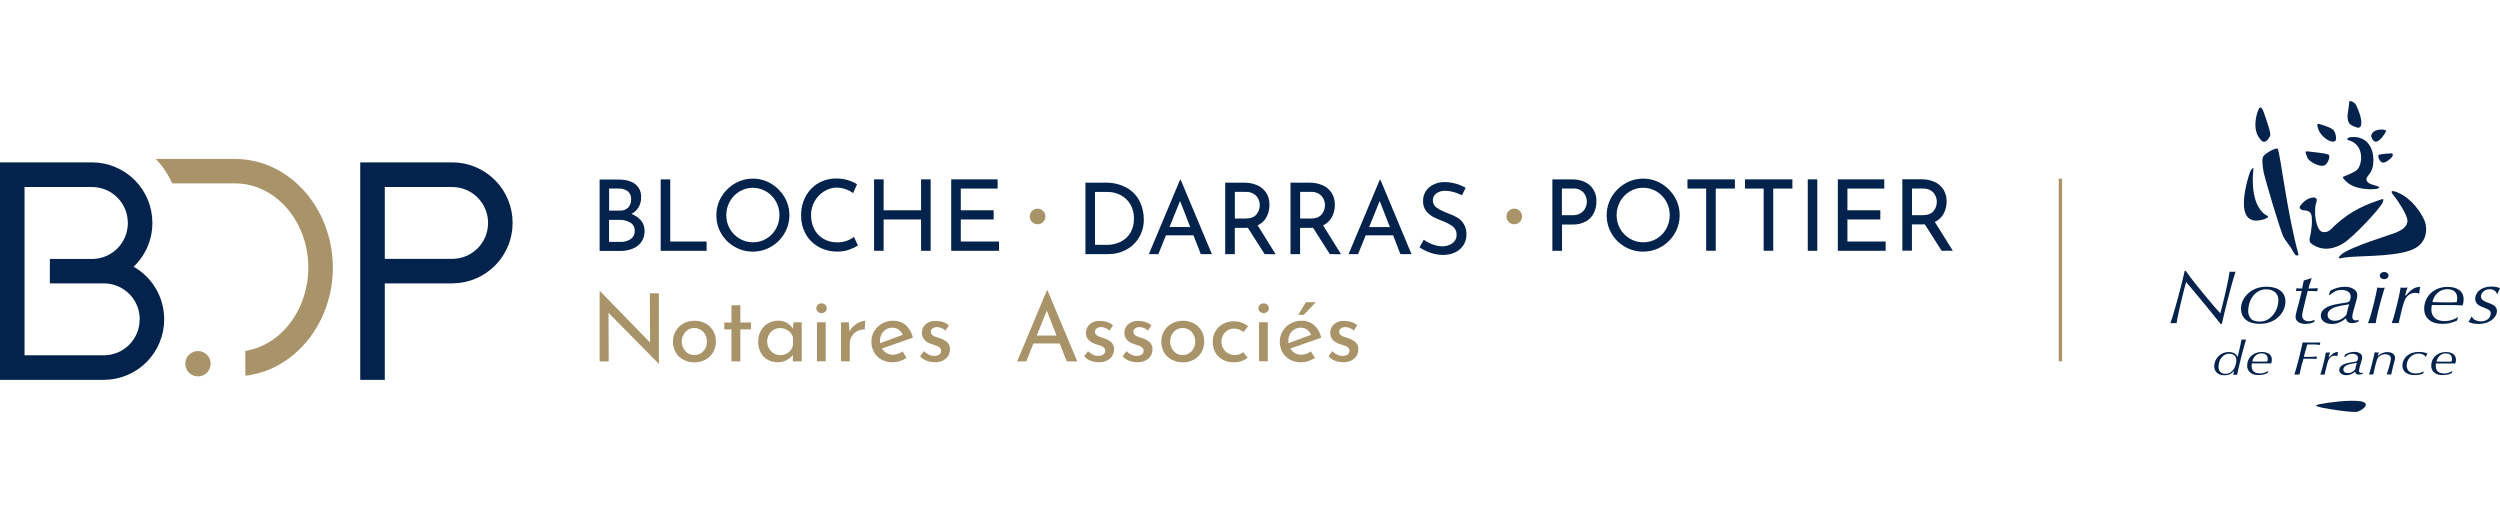 <svg width="346" height="71" viewBox="0 0 346 71" fill="none" xmlns="http://www.w3.org/2000/svg">
<path d="M91.192 40.585V50.326H91.152L84.218 43.296L84.245 50.015H82.988V40.296H83.053L89.965 47.406L89.938 40.585H91.192Z" fill="#A99369"/>
<path d="M93.522 45.808C93.775 45.37 94.146 45.011 94.591 44.772C95.063 44.517 95.592 44.386 96.128 44.394C96.665 44.384 97.195 44.514 97.665 44.772C98.102 45.012 98.464 45.368 98.71 45.802C98.96 46.247 99.088 46.751 99.082 47.262C99.088 47.775 98.96 48.282 98.71 48.731C98.463 49.167 98.099 49.526 97.659 49.767C97.187 50.022 96.658 50.152 96.122 50.145C95.588 50.155 95.059 50.032 94.585 49.785C94.142 49.558 93.772 49.208 93.522 48.777C93.257 48.316 93.123 47.792 93.134 47.262C93.13 46.751 93.263 46.248 93.522 45.808ZM94.591 48.214C94.732 48.491 94.945 48.726 95.206 48.894C95.471 49.057 95.777 49.142 96.088 49.14C96.323 49.146 96.556 49.101 96.772 49.009C96.988 48.917 97.181 48.779 97.339 48.605C97.672 48.243 97.85 47.765 97.834 47.274C97.848 46.781 97.671 46.302 97.339 45.937C97.182 45.761 96.989 45.622 96.773 45.529C96.557 45.435 96.323 45.39 96.088 45.396C95.773 45.392 95.464 45.48 95.2 45.651C94.939 45.822 94.727 46.059 94.585 46.336C94.433 46.62 94.354 46.937 94.355 47.258C94.351 47.592 94.432 47.921 94.591 48.214Z" fill="#A99369"/>
<path d="M102.463 42.242V44.628H103.935V45.593H102.463V50.016H101.233V45.593H100.24V44.634H101.233V42.249L102.463 42.242Z" fill="#A99369"/>
<path d="M110.959 44.615V50.016H109.729V49.127C109.498 49.412 109.215 49.649 108.893 49.825C108.518 50.035 108.093 50.141 107.664 50.133C107.18 50.14 106.702 50.026 106.274 49.801C105.861 49.58 105.521 49.242 105.297 48.829C105.045 48.357 104.921 47.827 104.937 47.292C104.925 46.757 105.053 46.227 105.309 45.756C105.543 45.329 105.891 44.977 106.314 44.738C106.742 44.499 107.226 44.376 107.716 44.382C108.136 44.373 108.55 44.48 108.915 44.689C109.247 44.881 109.53 45.15 109.738 45.473L109.827 44.612L110.959 44.615ZM109.139 48.768C109.462 48.518 109.681 48.158 109.754 47.757V46.69C109.65 46.316 109.418 45.989 109.099 45.768C108.77 45.528 108.372 45.402 107.965 45.408C107.652 45.407 107.344 45.489 107.074 45.645C106.799 45.8 106.573 46.028 106.419 46.303C106.256 46.596 106.174 46.927 106.179 47.262C106.176 47.596 106.262 47.925 106.428 48.215C106.587 48.496 106.816 48.732 107.092 48.9C107.37 49.069 107.689 49.156 108.014 49.152C108.42 49.155 108.814 49.019 109.133 48.768H109.139Z" fill="#A99369"/>
<path d="M113.196 42.175C113.335 42.049 113.516 41.98 113.703 41.981C113.89 41.979 114.07 42.048 114.207 42.175C114.277 42.234 114.333 42.309 114.37 42.393C114.407 42.477 114.425 42.568 114.422 42.66C114.425 42.752 114.407 42.842 114.369 42.926C114.332 43.009 114.277 43.084 114.207 43.143C114.07 43.27 113.89 43.339 113.703 43.337C113.516 43.338 113.335 43.269 113.196 43.143C113.125 43.084 113.069 43.01 113.031 42.927C112.992 42.843 112.973 42.752 112.975 42.66C112.973 42.568 112.992 42.476 113.03 42.392C113.068 42.308 113.125 42.234 113.196 42.175ZM114.278 44.603V50.003H113.067V44.603H114.278Z" fill="#A99369"/>
<path d="M118.16 45.11C118.402 44.893 118.677 44.716 118.975 44.587C119.213 44.478 119.469 44.412 119.731 44.394L119.679 45.605C119.309 45.584 118.941 45.666 118.615 45.842C118.305 46.008 118.047 46.258 117.871 46.564C117.696 46.863 117.603 47.204 117.604 47.55V50.009H116.393V44.609H117.475L117.567 45.888C117.709 45.59 117.911 45.325 118.16 45.11Z" fill="#A99369"/>
<path d="M124.91 48.629L125.469 49.53C125.184 49.721 124.874 49.872 124.547 49.978C124.234 50.083 123.906 50.138 123.576 50.142C123.028 50.154 122.486 50.026 122.002 49.77C121.566 49.534 121.207 49.179 120.967 48.746C120.719 48.294 120.593 47.786 120.601 47.271C120.596 46.758 120.734 46.255 121 45.817C121.264 45.379 121.64 45.02 122.088 44.775C122.551 44.517 123.072 44.385 123.601 44.391C124.246 44.369 124.876 44.588 125.368 45.005C125.868 45.464 126.209 46.07 126.342 46.736L122.064 48.233C122.212 48.497 122.43 48.716 122.694 48.866C122.97 49.022 123.283 49.102 123.601 49.096C124.076 49.086 124.535 48.922 124.91 48.629ZM122.276 45.863C121.948 46.227 121.775 46.704 121.793 47.194C121.787 47.296 121.787 47.399 121.793 47.501L124.938 46.339C124.816 46.057 124.625 45.81 124.381 45.623C124.124 45.433 123.81 45.337 123.49 45.35C123.262 45.346 123.035 45.391 122.825 45.482C122.616 45.573 122.429 45.708 122.276 45.878V45.863Z" fill="#A99369"/>
<path d="M128.229 49.923C127.887 49.797 127.584 49.586 127.347 49.309L127.87 48.602C128.07 48.8 128.301 48.963 128.555 49.084C128.776 49.194 129.018 49.253 129.265 49.257C129.511 49.267 129.755 49.207 129.969 49.084C130.058 49.032 130.131 48.955 130.18 48.863C130.229 48.772 130.251 48.669 130.245 48.565C130.248 48.483 130.235 48.401 130.206 48.325C130.177 48.248 130.133 48.178 130.076 48.119C129.966 48.01 129.834 47.927 129.689 47.873C129.548 47.821 129.305 47.741 128.967 47.637C128.045 47.342 127.584 46.816 127.584 46.06C127.581 45.842 127.624 45.626 127.711 45.426C127.797 45.226 127.924 45.046 128.085 44.898C128.275 44.73 128.497 44.6 128.737 44.517C128.978 44.434 129.232 44.4 129.486 44.416C129.831 44.41 130.174 44.459 130.504 44.56C130.805 44.657 131.084 44.812 131.327 45.015L130.845 45.759C130.696 45.605 130.515 45.486 130.316 45.408C130.121 45.324 129.913 45.275 129.701 45.264C129.484 45.26 129.27 45.321 129.087 45.439C129.005 45.489 128.938 45.559 128.892 45.642C128.846 45.726 128.823 45.82 128.825 45.915C128.823 45.992 128.837 46.068 128.866 46.139C128.895 46.21 128.939 46.274 128.994 46.327C129.096 46.428 129.216 46.507 129.348 46.561C129.468 46.61 129.708 46.69 130.064 46.804C130.447 46.918 130.802 47.113 131.103 47.375C131.228 47.499 131.326 47.648 131.39 47.812C131.454 47.977 131.483 48.152 131.475 48.328C131.482 48.57 131.436 48.811 131.341 49.034C131.246 49.257 131.104 49.456 130.925 49.619C130.497 49.98 129.947 50.163 129.388 50.129C128.992 50.134 128.599 50.064 128.229 49.923Z" fill="#A99369"/>
<path d="M146.653 47.535H143.026L142.024 50.015H140.773L144.895 40.18H144.972L149.096 50.015H147.633L146.653 47.535ZM146.223 46.441L144.879 42.998L143.484 46.441H146.223Z" fill="#A99369"/>
<path d="M150.937 49.923C150.597 49.797 150.294 49.585 150.058 49.309L150.578 48.602C150.778 48.799 151.01 48.962 151.263 49.084C151.484 49.194 151.727 49.253 151.973 49.256C152.22 49.266 152.465 49.207 152.68 49.084C152.769 49.031 152.841 48.954 152.889 48.862C152.937 48.771 152.96 48.668 152.954 48.565C152.957 48.483 152.943 48.401 152.914 48.325C152.885 48.248 152.841 48.178 152.785 48.119C152.675 48.01 152.543 47.926 152.397 47.873C152.256 47.821 152.013 47.741 151.675 47.636C150.753 47.342 150.292 46.816 150.292 46.06C150.289 45.842 150.333 45.626 150.419 45.426C150.505 45.225 150.633 45.046 150.793 44.898C150.984 44.729 151.206 44.6 151.447 44.517C151.688 44.434 151.943 44.4 152.198 44.415C152.541 44.41 152.883 44.459 153.212 44.56C153.513 44.657 153.793 44.811 154.036 45.015L153.553 45.758C153.404 45.605 153.224 45.485 153.024 45.408C152.83 45.324 152.622 45.275 152.41 45.264C152.192 45.26 151.978 45.321 151.795 45.439C151.714 45.488 151.646 45.559 151.601 45.642C151.555 45.726 151.532 45.82 151.534 45.915C151.531 45.992 151.545 46.068 151.574 46.139C151.604 46.21 151.647 46.274 151.703 46.327C151.804 46.428 151.924 46.507 152.056 46.561C152.179 46.61 152.416 46.69 152.772 46.804C153.156 46.917 153.51 47.112 153.811 47.375C153.936 47.499 154.034 47.648 154.098 47.812C154.162 47.976 154.191 48.152 154.183 48.328C154.19 48.57 154.144 48.811 154.049 49.034C153.954 49.257 153.812 49.456 153.633 49.619C153.205 49.98 152.655 50.163 152.096 50.129C151.7 50.134 151.307 50.064 150.937 49.923Z" fill="#A99369"/>
<path d="M156.258 49.923C155.917 49.797 155.614 49.586 155.379 49.309L155.901 48.602C156.101 48.8 156.333 48.963 156.587 49.084C156.808 49.194 157.05 49.253 157.297 49.257C157.543 49.266 157.787 49.207 158.001 49.084C158.089 49.031 158.162 48.954 158.21 48.863C158.258 48.771 158.28 48.668 158.274 48.565C158.277 48.483 158.264 48.401 158.235 48.325C158.206 48.248 158.162 48.178 158.105 48.119C157.996 48.011 157.865 47.927 157.721 47.873C157.577 47.821 157.337 47.741 156.996 47.637C156.074 47.342 155.613 46.816 155.613 46.06C155.611 45.842 155.654 45.626 155.741 45.425C155.828 45.225 155.956 45.046 156.117 44.898C156.307 44.73 156.529 44.6 156.769 44.517C157.01 44.434 157.264 44.4 157.518 44.416C157.863 44.41 158.206 44.459 158.536 44.56C158.836 44.657 159.114 44.812 159.356 45.015L158.874 45.759C158.725 45.604 158.545 45.485 158.345 45.408C158.15 45.324 157.942 45.275 157.73 45.264C157.513 45.26 157.299 45.321 157.115 45.439C157.035 45.489 156.969 45.559 156.923 45.643C156.878 45.727 156.855 45.82 156.857 45.915C156.855 45.992 156.869 46.068 156.898 46.139C156.927 46.21 156.971 46.274 157.026 46.327C157.126 46.428 157.246 46.507 157.377 46.561C157.5 46.61 157.739 46.69 158.096 46.804C158.478 46.917 158.832 47.112 159.132 47.375C159.257 47.499 159.355 47.648 159.42 47.812C159.484 47.976 159.512 48.152 159.504 48.328C159.51 48.57 159.465 48.81 159.37 49.033C159.276 49.256 159.135 49.456 158.957 49.619C158.524 49.983 157.968 50.166 157.404 50.129C157.013 50.132 156.624 50.062 156.258 49.923Z" fill="#A99369"/>
<path d="M161.111 45.808C161.366 45.371 161.736 45.013 162.181 44.772C162.652 44.517 163.181 44.387 163.717 44.394C164.254 44.384 164.784 44.514 165.254 44.772C165.69 45.013 166.05 45.369 166.296 45.802C166.547 46.247 166.676 46.751 166.668 47.262C166.675 47.776 166.547 48.282 166.296 48.731C166.05 49.167 165.685 49.526 165.245 49.767C164.774 50.022 164.245 50.152 163.708 50.145C163.174 50.155 162.646 50.031 162.172 49.785C161.728 49.557 161.36 49.207 161.108 48.777C160.846 48.316 160.713 47.792 160.724 47.262C160.72 46.751 160.854 46.249 161.111 45.808ZM162.181 48.214C162.322 48.491 162.534 48.726 162.795 48.894C163.059 49.057 163.364 49.142 163.674 49.14C163.909 49.146 164.143 49.101 164.358 49.009C164.574 48.917 164.768 48.779 164.925 48.605C165.259 48.243 165.438 47.766 165.423 47.274C165.436 46.781 165.258 46.301 164.925 45.937C164.769 45.761 164.576 45.622 164.36 45.529C164.144 45.435 163.91 45.39 163.674 45.396C163.36 45.392 163.051 45.481 162.786 45.651C162.527 45.824 162.315 46.06 162.172 46.336C162.022 46.621 161.944 46.937 161.944 47.258C161.941 47.592 162.023 47.921 162.181 48.214Z" fill="#A99369"/>
<path d="M171.817 49.975C171.487 50.088 171.141 50.145 170.793 50.145C170.26 50.154 169.733 50.033 169.256 49.794C168.82 49.569 168.458 49.222 168.215 48.795C167.96 48.339 167.831 47.824 167.843 47.301C167.832 46.781 167.968 46.268 168.233 45.82C168.484 45.399 168.845 45.054 169.278 44.824C169.71 44.588 170.194 44.467 170.686 44.471C171.428 44.442 172.155 44.684 172.733 45.15L172.118 45.946C171.929 45.807 171.722 45.695 171.503 45.611C171.271 45.52 171.024 45.474 170.775 45.476C170.464 45.472 170.159 45.555 169.893 45.715C169.633 45.877 169.42 46.105 169.278 46.376C169.123 46.659 169.044 46.976 169.047 47.298C169.044 47.622 169.128 47.941 169.29 48.22C169.448 48.496 169.674 48.726 169.948 48.887C170.237 49.054 170.567 49.139 170.901 49.133C171.322 49.141 171.732 49.003 172.063 48.743L172.677 49.499C172.422 49.709 172.13 49.87 171.817 49.975Z" fill="#A99369"/>
<path d="M174.383 42.175C174.522 42.049 174.703 41.98 174.89 41.981C175.077 41.979 175.257 42.048 175.394 42.175C175.463 42.236 175.518 42.31 175.555 42.394C175.592 42.478 175.611 42.569 175.61 42.66C175.61 42.751 175.591 42.842 175.554 42.925C175.517 43.008 175.463 43.083 175.394 43.143C175.257 43.27 175.077 43.339 174.89 43.337C174.703 43.338 174.522 43.269 174.383 43.143C174.313 43.084 174.256 43.01 174.218 42.927C174.179 42.843 174.16 42.752 174.162 42.66C174.16 42.568 174.179 42.476 174.217 42.392C174.255 42.308 174.312 42.234 174.383 42.175ZM175.465 44.603V50.003H174.251V44.603H175.465Z" fill="#A99369"/>
<path d="M181.425 48.629L181.987 49.53C181.702 49.721 181.392 49.872 181.065 49.978C180.752 50.083 180.424 50.138 180.094 50.141C179.547 50.154 179.006 50.026 178.523 49.77C178.087 49.535 177.727 49.18 177.487 48.746C177.238 48.295 177.112 47.786 177.122 47.271C177.117 46.759 177.254 46.255 177.518 45.817C177.783 45.379 178.16 45.02 178.609 44.775C179.071 44.517 179.593 44.385 180.121 44.391C180.767 44.369 181.397 44.588 181.889 45.005C182.388 45.465 182.728 46.071 182.86 46.736L178.582 48.233C178.732 48.497 178.951 48.715 179.215 48.866C179.491 49.022 179.804 49.102 180.121 49.096C180.595 49.086 181.052 48.922 181.425 48.629ZM178.791 45.863C178.464 46.228 178.291 46.705 178.308 47.194C178.302 47.296 178.302 47.399 178.308 47.501L181.452 46.339C181.332 46.057 181.142 45.811 180.899 45.623C180.64 45.434 180.325 45.337 180.005 45.35C179.776 45.346 179.55 45.391 179.34 45.483C179.131 45.574 178.944 45.709 178.791 45.878V45.863ZM180.447 43.57H179.664L180.749 41.821H182.104L180.447 43.57Z" fill="#A99369"/>
<path d="M184.745 49.923C184.404 49.796 184.102 49.584 183.865 49.309L184.388 48.602C184.587 48.799 184.818 48.962 185.07 49.084C185.292 49.194 185.536 49.253 185.783 49.257C186.03 49.266 186.273 49.206 186.487 49.084C186.576 49.031 186.648 48.954 186.696 48.863C186.744 48.771 186.767 48.668 186.761 48.565C186.764 48.483 186.75 48.401 186.721 48.325C186.692 48.248 186.648 48.178 186.592 48.119C186.482 48.011 186.352 47.927 186.208 47.873C186.063 47.821 185.82 47.741 185.482 47.637C184.56 47.342 184.099 46.816 184.099 46.06C184.097 45.842 184.141 45.626 184.228 45.425C184.315 45.225 184.443 45.046 184.603 44.898C184.794 44.73 185.015 44.6 185.256 44.517C185.496 44.434 185.751 44.4 186.005 44.416C186.349 44.41 186.693 44.459 187.022 44.56C187.322 44.657 187.601 44.812 187.843 45.015L187.36 45.759C187.212 45.604 187.032 45.485 186.832 45.408C186.637 45.324 186.429 45.275 186.217 45.264C185.999 45.26 185.785 45.321 185.602 45.439C185.521 45.489 185.454 45.559 185.409 45.643C185.363 45.726 185.339 45.82 185.341 45.915C185.339 45.992 185.354 46.069 185.383 46.14C185.413 46.211 185.457 46.275 185.513 46.327C185.613 46.428 185.732 46.507 185.863 46.561C185.986 46.61 186.226 46.69 186.583 46.804C186.965 46.917 187.318 47.112 187.618 47.375C187.744 47.499 187.842 47.648 187.906 47.812C187.97 47.976 187.999 48.152 187.99 48.328C187.998 48.57 187.952 48.811 187.858 49.034C187.764 49.256 187.622 49.456 187.443 49.619C187.015 49.979 186.465 50.162 185.906 50.129C185.51 50.134 185.116 50.064 184.745 49.923Z" fill="#A99369"/>
<path d="M220.021 25.633C220.332 25.918 220.575 26.268 220.735 26.658C220.894 27.048 220.965 27.468 220.943 27.889C220.948 28.427 220.833 28.959 220.608 29.447C220.375 29.939 219.998 30.349 219.526 30.621C218.954 30.942 218.304 31.098 217.648 31.073H216.185V34.709H214.848V24.825H217.501C218.574 24.825 219.415 25.094 220.021 25.633ZM218.792 29.487C219.068 29.308 219.289 29.054 219.428 28.756C219.549 28.492 219.614 28.206 219.618 27.916C219.622 27.452 219.457 27.003 219.154 26.65C218.97 26.455 218.743 26.304 218.492 26.208C218.241 26.112 217.971 26.074 217.704 26.097H216.167V29.785H217.63C218.038 29.805 218.443 29.701 218.792 29.487Z" fill="#03224C"/>
<path d="M223.048 27.258C223.496 26.496 224.131 25.862 224.892 25.414C225.653 24.958 226.525 24.72 227.413 24.725C228.299 24.721 229.169 24.959 229.93 25.414C230.691 25.863 231.325 26.497 231.774 27.258C232.231 28.017 232.47 28.887 232.466 29.772C232.471 30.662 232.235 31.536 231.783 32.302C231.339 33.066 230.704 33.702 229.939 34.146C229.173 34.592 228.302 34.826 227.416 34.822C226.528 34.828 225.655 34.597 224.886 34.152C224.12 33.718 223.484 33.088 223.042 32.327C222.589 31.553 222.356 30.671 222.366 29.776C222.361 28.89 222.597 28.02 223.048 27.258ZM224.225 31.66C224.546 32.226 225.011 32.697 225.572 33.027C226.135 33.364 226.781 33.539 227.437 33.535C228.086 33.539 228.724 33.366 229.281 33.033C229.838 32.705 230.296 32.233 230.606 31.666C230.93 31.087 231.097 30.435 231.092 29.772C231.097 29.107 230.927 28.452 230.6 27.873C230.283 27.302 229.821 26.826 229.26 26.493C228.699 26.156 228.055 25.98 227.4 25.986C226.75 25.984 226.112 26.162 225.556 26.499C224.997 26.835 224.537 27.315 224.225 27.888C223.901 28.468 223.733 29.123 223.74 29.788C223.732 30.444 223.9 31.09 224.225 31.66Z" fill="#03224C"/>
<path d="M240.11 24.825V26.097H237.46V34.703H236.133V26.097H233.548V24.825H240.11Z" fill="#03224C"/>
<path d="M248.068 24.825V26.097H245.415V34.703H244.09V26.097H241.505V24.825H248.068Z" fill="#03224C"/>
<path d="M251.513 24.825V34.709H250.195V24.825H251.513Z" fill="#03224C"/>
<path d="M260.783 24.825V26.097H255.684V29.103H260.236V30.375H255.684V33.425H260.974V34.709H254.356V24.825H260.783Z" fill="#03224C"/>
<path d="M268.725 34.709L266.402 31.06C266.292 31.067 266.182 31.067 266.073 31.06H264.61V34.697H263.285V24.812H265.922C266.543 24.801 267.159 24.923 267.729 25.168C268.232 25.39 268.659 25.753 268.959 26.213C269.271 26.711 269.428 27.289 269.411 27.876C269.416 28.461 269.278 29.038 269.008 29.557C268.737 30.069 268.305 30.478 267.779 30.719L270.268 34.697L268.725 34.709ZM267.585 29.229C267.893 28.87 268.06 28.413 268.055 27.941C268.054 27.643 267.987 27.349 267.858 27.08C267.724 26.792 267.511 26.548 267.244 26.376C266.917 26.178 266.54 26.081 266.159 26.096H264.622V29.785H266.057C266.762 29.787 267.271 29.601 267.585 29.229Z" fill="#03224C"/>
<path d="M150.224 25.285H152.929C153.995 25.243 155.053 25.496 155.984 26.017C156.748 26.455 157.362 27.112 157.749 27.904C158.116 28.665 158.305 29.499 158.302 30.344C158.32 31.235 158.088 32.114 157.632 32.88C157.202 33.598 156.584 34.184 155.843 34.574C155.094 34.971 154.257 35.176 153.409 35.17H150.224V25.285ZM153.147 33.891C153.824 33.903 154.494 33.756 155.102 33.461C155.664 33.184 156.133 32.749 156.452 32.21C156.787 31.614 156.955 30.939 156.937 30.255C156.957 29.555 156.781 28.863 156.43 28.257C156.11 27.717 155.643 27.279 155.084 26.994C154.523 26.706 153.901 26.558 153.27 26.564H151.549V33.876L153.147 33.891Z" fill="#03224C"/>
<path d="M165.181 32.573H161.366L160.315 35.17H159.003L163.321 24.873H163.404L167.726 35.17H166.189L165.181 32.573ZM164.729 31.424L163.321 27.815L161.858 31.417L164.729 31.424Z" fill="#03224C"/>
<path d="M175.023 35.17L172.699 31.519C172.591 31.53 172.482 31.535 172.373 31.534H170.895V35.17H169.57V25.285H172.21C172.83 25.274 173.445 25.395 174.014 25.639C174.517 25.863 174.944 26.227 175.244 26.687C175.553 27.184 175.709 27.762 175.693 28.347C175.7 28.932 175.562 29.51 175.29 30.028C175.021 30.541 174.588 30.95 174.061 31.19L176.55 35.186L175.023 35.17ZM173.882 29.687C174.19 29.33 174.357 28.873 174.353 28.402C174.352 28.104 174.285 27.81 174.156 27.541C174.017 27.251 173.799 27.007 173.526 26.838C173.199 26.64 172.822 26.543 172.441 26.558H170.904V30.246H172.342C173.055 30.248 173.569 30.062 173.882 29.687Z" fill="#03224C"/>
<path d="M184.047 35.17L181.723 31.519C181.614 31.53 181.504 31.536 181.394 31.534H179.931V35.17H178.607V25.285H181.244C181.863 25.274 182.478 25.394 183.048 25.639C183.556 25.86 183.988 26.224 184.293 26.687C184.604 27.183 184.761 27.761 184.745 28.347C184.75 28.932 184.612 29.509 184.342 30.028C184.072 30.541 183.64 30.949 183.113 31.19L185.602 35.186L184.047 35.17ZM182.907 29.687C183.214 29.33 183.381 28.873 183.377 28.402C183.376 28.104 183.309 27.81 183.18 27.541C183.045 27.254 182.832 27.01 182.565 26.838C182.238 26.639 181.86 26.542 181.477 26.558H179.94V30.246H181.376C182.08 30.249 182.59 30.062 182.907 29.687Z" fill="#03224C"/>
<path d="M192.809 32.573H189.01L187.956 35.17H186.644L190.965 24.873H191.048L195.351 35.17H193.814L192.809 32.573ZM192.361 31.424L190.95 27.815L189.487 31.424H192.361Z" fill="#03224C"/>
<path d="M201.192 26.582C200.824 26.471 200.442 26.412 200.057 26.407C199.603 26.382 199.152 26.509 198.779 26.77C198.626 26.884 198.503 27.034 198.42 27.206C198.338 27.379 198.299 27.569 198.305 27.759C198.305 27.96 198.356 28.158 198.453 28.334C198.551 28.51 198.691 28.658 198.862 28.765C199.354 29.085 199.884 29.344 200.439 29.536C200.888 29.692 201.322 29.891 201.733 30.132C202.091 30.353 202.391 30.658 202.605 31.021C202.855 31.459 202.976 31.958 202.956 32.462C202.962 32.969 202.825 33.466 202.559 33.898C202.286 34.334 201.895 34.685 201.431 34.909C200.896 35.166 200.307 35.294 199.713 35.281C199.113 35.278 198.517 35.174 197.952 34.973C197.423 34.795 196.921 34.544 196.461 34.227L197.048 33.175C197.425 33.45 197.839 33.668 198.278 33.824C198.7 33.992 199.148 34.082 199.602 34.091C200.097 34.101 200.582 33.957 200.992 33.679C201.19 33.544 201.349 33.359 201.453 33.144C201.558 32.928 201.604 32.689 201.588 32.45C201.596 32.242 201.555 32.035 201.468 31.846C201.381 31.657 201.25 31.491 201.087 31.362C200.66 31.041 200.188 30.785 199.685 30.603C199.21 30.429 198.747 30.224 198.299 29.988C197.927 29.784 197.603 29.502 197.35 29.161C197.074 28.778 196.934 28.314 196.953 27.843C196.941 27.488 197.007 27.136 197.147 26.811C197.288 26.485 197.498 26.195 197.764 25.961C198.355 25.465 199.104 25.196 199.876 25.202C200.919 25.196 201.944 25.47 202.845 25.995L202.338 27.022C201.972 26.836 201.588 26.689 201.192 26.582Z" fill="#03224C"/>
<path d="M88.717 30.519C89.042 30.918 89.216 31.419 89.209 31.933C89.23 32.492 89.069 33.042 88.751 33.501C88.446 33.917 88.028 34.237 87.546 34.423C87.026 34.627 86.473 34.731 85.914 34.73H82.988V24.846H85.542C86.553 24.846 87.34 25.055 87.894 25.46C88.175 25.679 88.398 25.964 88.544 26.289C88.69 26.614 88.753 26.97 88.73 27.326C88.741 27.802 88.62 28.273 88.379 28.684C88.145 29.081 87.802 29.401 87.389 29.607C87.904 29.79 88.362 30.105 88.717 30.519ZM84.3 29.145H85.803C86.016 29.161 86.23 29.129 86.429 29.054C86.629 28.979 86.809 28.861 86.959 28.709C87.227 28.398 87.366 27.997 87.35 27.587C87.365 27.377 87.331 27.166 87.251 26.971C87.17 26.776 87.045 26.603 86.885 26.465C86.506 26.198 86.048 26.068 85.585 26.096H84.3V29.145ZM87.282 33.089C87.465 32.963 87.612 32.791 87.71 32.592C87.808 32.392 87.853 32.171 87.841 31.949C87.855 31.719 87.805 31.49 87.696 31.287C87.588 31.084 87.425 30.915 87.227 30.799C86.781 30.542 86.272 30.414 85.757 30.43H84.294V33.479H85.853C86.361 33.503 86.864 33.367 87.291 33.089H87.282Z" fill="#03224C"/>
<path d="M92.762 24.825V33.431H97.794V34.715H91.438V24.831L92.762 24.825Z" fill="#03224C"/>
<path d="M99.832 27.258C100.281 26.497 100.915 25.863 101.677 25.414C102.439 24.958 103.312 24.72 104.2 24.726C105.085 24.721 105.955 24.96 106.714 25.414C107.475 25.863 108.109 26.498 108.558 27.258C109.015 28.017 109.254 28.887 109.25 29.773C109.257 30.663 109.019 31.537 108.565 32.302C108.121 33.068 107.486 33.703 106.72 34.146C105.954 34.593 105.083 34.826 104.197 34.823C103.309 34.829 102.436 34.597 101.667 34.153C100.902 33.718 100.265 33.088 99.823 32.327C99.371 31.553 99.137 30.672 99.147 29.776C99.143 28.89 99.38 28.02 99.832 27.258ZM101.009 31.66C101.329 32.227 101.793 32.7 102.356 33.028C102.919 33.364 103.565 33.54 104.222 33.535C104.87 33.539 105.508 33.366 106.066 33.034C106.622 32.706 107.08 32.233 107.39 31.666C107.714 31.088 107.881 30.435 107.876 29.773C107.881 29.107 107.711 28.452 107.384 27.873C107.066 27.305 106.602 26.831 106.041 26.499C105.48 26.162 104.836 25.987 104.182 25.992C103.531 25.99 102.893 26.168 102.337 26.505C101.777 26.842 101.317 27.322 101.003 27.895C100.68 28.475 100.513 29.13 100.518 29.794C100.513 30.449 100.683 31.093 101.009 31.66Z" fill="#03224C"/>
<path d="M117.53 34.552C117.019 34.734 116.48 34.825 115.938 34.82C115.003 34.839 114.079 34.607 113.264 34.15C112.516 33.725 111.901 33.1 111.487 32.346C111.072 31.578 110.861 30.716 110.872 29.843C110.854 28.928 111.066 28.022 111.487 27.209C111.888 26.446 112.491 25.808 113.23 25.365C113.995 24.919 114.868 24.691 115.753 24.704C116.281 24.699 116.806 24.773 117.312 24.923C117.768 25.057 118.205 25.25 118.612 25.497L118.077 26.727C117.411 26.246 116.615 25.979 115.793 25.962C115.167 25.97 114.556 26.156 114.032 26.499C113.489 26.839 113.043 27.312 112.735 27.873C112.411 28.456 112.243 29.112 112.249 29.779C112.239 30.449 112.391 31.111 112.692 31.709C112.979 32.27 113.42 32.738 113.965 33.056C114.545 33.387 115.205 33.555 115.873 33.541C116.706 33.558 117.519 33.292 118.182 32.788L118.744 33.978C118.362 34.214 117.955 34.407 117.53 34.552Z" fill="#03224C"/>
<path d="M128.804 34.709H127.477V30.375H122.294V34.709H120.97V24.825H122.294V29.103H127.477V24.825H128.804V34.709Z" fill="#03224C"/>
<path d="M138.071 24.825V26.097H132.972V29.103H137.524V30.375H132.972V33.425H138.265V34.709H131.647V24.825H138.071Z" fill="#03224C"/>
<path d="M209.573 31.042C210.171 31.042 210.655 30.558 210.655 29.96C210.655 29.363 210.171 28.878 209.573 28.878C208.976 28.878 208.491 29.363 208.491 29.96C208.491 30.558 208.976 31.042 209.573 31.042Z" fill="#A99369"/>
<path d="M143.604 31.042C144.202 31.042 144.686 30.558 144.686 29.96C144.686 29.363 144.202 28.878 143.604 28.878C143.006 28.878 142.522 29.363 142.522 29.96C142.522 30.558 143.006 31.042 143.604 31.042Z" fill="#A99369"/>
<path d="M62.597 22.473H49.857V52.57H53.254V39.218H62.597C64.811 39.215 66.933 38.335 68.498 36.77C70.063 35.205 70.943 33.083 70.945 30.87V30.824C70.943 28.61 70.063 26.488 68.498 24.922C66.933 23.357 64.811 22.476 62.597 22.473ZM67.549 30.87C67.548 32.183 67.026 33.442 66.098 34.371C65.17 35.3 63.911 35.823 62.597 35.825H53.254V25.884H62.597C63.911 25.886 65.17 26.409 66.098 27.338C67.026 28.267 67.548 29.526 67.549 30.839V30.87Z" fill="#03224C"/>
<path d="M27.398 52.094C28.368 52.094 29.153 51.308 29.153 50.339C29.153 49.37 28.368 48.584 27.398 48.584C26.429 48.584 25.643 49.37 25.643 50.339C25.643 51.308 26.429 52.094 27.398 52.094Z" fill="#A99369"/>
<path d="M18.491 36.913C19.312 36.135 19.966 35.198 20.412 34.159C20.859 33.12 21.089 32.001 21.088 30.87V30.824C21.086 28.61 20.206 26.488 18.641 24.922C17.076 23.357 14.954 22.476 12.74 22.473H0V52.57H14.372C16.587 52.567 18.709 51.687 20.275 50.121C21.84 48.556 22.721 46.433 22.723 44.219V44.173C22.722 42.697 22.329 41.247 21.586 39.972C20.843 38.697 19.775 37.641 18.491 36.913ZM19.327 44.219C19.325 45.532 18.803 46.792 17.874 47.72C16.945 48.649 15.686 49.172 14.372 49.173H3.396V25.884H12.74C14.053 25.886 15.312 26.409 16.241 27.338C17.169 28.267 17.691 29.526 17.692 30.839V30.885C17.691 32.199 17.169 33.458 16.241 34.387C15.312 35.316 14.053 35.838 12.74 35.84H6.9V39.221H14.385C15.698 39.223 16.957 39.745 17.886 40.674C18.815 41.603 19.338 42.862 19.339 44.176L19.327 44.219Z" fill="#03224C"/>
<path d="M32.529 22H21.565C22.506 22.992 23.274 24.135 23.836 25.381H32.529C38.11 25.381 42.672 30.606 42.672 37.033C42.672 42.839 38.934 47.766 33.958 48.569V51.993C34.072 51.993 34.185 51.971 34.296 51.956C41.006 50.991 46.065 44.579 46.065 37.033C46.05 28.75 39.985 22 32.529 22Z" fill="#A99369"/>
<path fill-rule="evenodd" clip-rule="evenodd" d="M313.013 19.482C311.664 18.212 312.196 16.057 312.566 15.177C312.801 14.621 313.084 14.811 313.399 15.818C313.592 16.433 314.374 18.437 314.176 18.829C313.979 19.222 313.503 19.943 313.013 19.482Z" fill="#03224C"/>
<path fill-rule="evenodd" clip-rule="evenodd" d="M318.343 28.515C318.199 28.733 318.307 28.948 318.592 29.055C318.877 29.161 319.664 29.019 319.881 29.7C320.097 30.382 319.881 32.144 319.702 32.789C319.523 33.435 319.784 33.632 319.951 33.759C320.658 34.296 322.167 34.942 324.24 33.721C325.653 32.896 329.421 28.839 329.746 28.045C330.005 27.406 329.786 27.522 329.317 27.685C327.888 28.189 325.314 29.01 322.704 31.635C322.233 32.108 321.878 32.17 321.454 32.108C320.512 31.957 320.163 29.163 320.568 28.047C320.719 27.636 320.629 27.491 320.46 27.401C320.335 27.335 320.213 27.283 319.772 27.401C318.901 27.638 318.343 28.513 318.343 28.513" fill="#03224C"/>
<path d="M323.048 18.125C322.831 17.711 321.573 17.328 320.968 17.155C320.521 17.03 320.775 17.649 320.921 18.04C321.194 18.768 322.367 19.776 323.076 19.577C323.476 19.464 323.311 18.61 323.048 18.125Z" fill="#03224C"/>
<path d="M322.189 21.365C321.63 21.171 319.928 21.029 319.363 20.951C318.844 20.88 319.205 21.379 319.363 21.855C319.52 22.33 321.188 23.305 321.828 22.813C322.191 22.536 322.648 21.523 322.189 21.365Z" fill="#03224C"/>
<path d="M329.265 21.415C329.594 21.301 330.609 21.256 330.941 21.221C331.273 21.185 331.193 21.623 330.974 21.824C330.52 22.242 329.922 22.739 329.524 22.391C329.288 22.197 328.994 21.507 329.265 21.415Z" fill="#03224C"/>
<path d="M326.312 17.68C326.369 17.685 326.426 17.679 326.481 17.662C326.535 17.645 326.586 17.617 326.629 17.581C326.673 17.544 326.709 17.499 326.736 17.448C326.762 17.397 326.778 17.342 326.783 17.285C326.941 16.386 326.312 15.019 326.077 14.536C325.87 14.127 325.147 13.827 325.135 14.08C325.067 15.378 324.678 16.093 325.076 16.984C325.257 17.391 326.327 17.68 326.327 17.68" fill="#03224C"/>
<path fill-rule="evenodd" clip-rule="evenodd" d="M313.228 30.389C313.582 30.287 314.064 30.018 313.869 29.916C312.263 29.159 311.514 26.671 311.874 23.397C311.914 23.042 311.528 23.456 311.389 23.835C311.293 24.102 308.671 31.699 313.228 30.38" fill="#03224C"/>
<path fill-rule="evenodd" clip-rule="evenodd" d="M331.304 27.077C331.822 27.676 333.136 29.703 333.188 30.481C333.244 31.472 332.187 31.919 331.652 32.17C331.117 32.42 325.074 34.216 324.003 35.257C323.254 35.983 324.026 35.713 324.382 35.661C326.005 35.363 330.807 35.599 333.51 34.682C336.155 33.785 335.879 31.474 335.618 30.698C335.331 29.838 333.828 27.293 331.544 26.531C330.748 26.268 330.96 26.668 331.308 27.077" fill="#03224C"/>
<path d="M324.741 25.142C324.47 24.884 324.133 24.539 324.305 24.466C324.651 24.314 325.864 23.863 326.22 23.505C327.03 22.687 327.218 19.957 325.012 19.399C324.731 19.331 324.852 19.004 325.452 18.966C328.528 18.787 328.728 22.041 328.323 23.316C328.019 24.279 327.32 24.482 327.565 25.033C327.809 25.584 328.937 25.625 329.26 25.885C329.401 25.996 329.114 26.122 328.709 26.169C328.304 26.216 325.977 26.32 324.741 25.142Z" fill="#03224C"/>
<path fill-rule="evenodd" clip-rule="evenodd" d="M317.727 35.306C317.545 35.216 317.27 34.571 316.985 34.171C316.778 33.88 316.278 33.225 316.071 32.861C315.671 32.2 313.441 24.691 313.273 23.752C313.127 22.926 313.014 22.013 313.257 21.623C313.551 21.15 315.106 20.36 315.237 20.599C315.605 21.268 316.53 29.511 318.101 35.169C318.167 35.406 317.851 35.38 317.727 35.316" fill="#03224C"/>
<path fill-rule="evenodd" clip-rule="evenodd" d="M328.17 18.841C328.135 18.657 328.406 18.231 328.695 18.115C328.992 17.986 329.314 17.922 329.637 17.928C330.028 17.94 330.315 18.018 330.202 18.224C330.089 18.43 329.545 19.406 328.924 19.596C328.453 19.73 328.191 18.983 328.163 18.841" fill="#03224C"/>
<path d="M303.065 38.265C303.319 38.601 303.607 38.975 303.929 39.37C304.252 39.765 304.586 40.186 304.937 40.614C305.288 41.042 305.62 41.444 305.938 41.818C306.256 42.192 306.534 42.516 306.777 42.795C307.019 43.074 307.189 43.268 307.29 43.36C307.323 43.25 307.372 43.07 307.438 42.821C307.507 42.584 307.58 42.284 307.657 41.953C307.735 41.622 307.822 41.262 307.914 40.877C308.006 40.491 308.093 40.101 308.178 39.708C308.263 39.315 308.338 38.939 308.413 38.575C308.489 38.211 308.541 37.877 308.583 37.586C308.651 37.6 308.721 37.611 308.79 37.617C308.868 37.617 308.946 37.617 309.026 37.617C309.092 37.621 309.159 37.621 309.226 37.617L309.4 37.586C309.325 37.809 309.231 38.121 309.113 38.521C308.995 38.92 308.877 39.365 308.743 39.85C308.609 40.335 308.482 40.839 308.343 41.361C308.204 41.884 308.081 42.379 307.968 42.842C307.855 43.306 307.756 43.717 307.674 44.077C307.591 44.436 307.537 44.689 307.511 44.836H307.337L306.88 44.266C306.645 43.968 306.36 43.62 306.035 43.218C305.71 42.816 305.361 42.39 304.989 41.939C304.617 41.487 304.266 41.059 303.932 40.661L303.056 39.621C302.806 39.325 302.639 39.131 302.556 39.039C302.498 39.242 302.425 39.512 302.342 39.824C302.26 40.136 302.173 40.491 302.081 40.86C301.989 41.229 301.897 41.61 301.805 42C301.713 42.39 301.626 42.764 301.548 43.119C301.471 43.474 301.402 43.793 301.348 44.077C301.294 44.361 301.259 44.574 301.242 44.72C301.176 44.717 301.109 44.717 301.042 44.72H300.592C300.519 44.716 300.446 44.716 300.373 44.72C300.465 44.498 300.573 44.183 300.698 43.774C300.823 43.365 300.955 42.922 301.092 42.435C301.228 41.948 301.367 41.444 301.506 40.929C301.645 40.413 301.77 39.923 301.888 39.465C302.005 39.006 302.104 38.599 302.187 38.244C302.269 37.889 302.33 37.641 302.363 37.487H302.514C302.629 37.669 302.815 37.925 303.07 38.261" fill="#03224C"/>
<path d="M310.389 41.64C310.555 41.271 310.791 40.938 311.084 40.661C311.404 40.358 311.778 40.117 312.186 39.951C312.649 39.769 313.142 39.679 313.639 39.686C314.063 39.676 314.486 39.735 314.892 39.859C315.195 39.952 315.476 40.107 315.716 40.313C315.917 40.489 316.072 40.712 316.168 40.961C316.26 41.206 316.306 41.466 316.305 41.728C316.304 42.12 316.218 42.507 316.055 42.863C315.887 43.239 315.647 43.578 315.349 43.861C315.026 44.163 314.648 44.4 314.235 44.557C313.767 44.735 313.27 44.822 312.77 44.814C312.335 44.827 311.9 44.763 311.487 44.625C311.185 44.523 310.91 44.353 310.684 44.129C310.496 43.937 310.355 43.703 310.271 43.447C310.194 43.219 310.154 42.979 310.151 42.738C310.15 42.355 310.23 41.977 310.387 41.628L310.389 41.64ZM311.498 44.074C311.734 44.36 312.153 44.502 312.721 44.502C313.145 44.517 313.564 44.406 313.926 44.183C314.243 43.98 314.516 43.715 314.73 43.405C314.935 43.115 315.092 42.793 315.193 42.452C315.278 42.158 315.325 41.855 315.332 41.55C315.334 41.345 315.299 41.141 315.226 40.95C315.156 40.77 315.047 40.608 314.906 40.476C314.755 40.334 314.575 40.225 314.379 40.157C314.152 40.077 313.913 40.038 313.672 40.041C313.265 40.03 312.863 40.135 312.513 40.344C312.202 40.536 311.935 40.791 311.729 41.094C311.528 41.386 311.379 41.711 311.289 42.054C311.201 42.366 311.155 42.688 311.15 43.012C311.135 43.408 311.268 43.796 311.522 44.1" fill="#03224C"/>
<path d="M319.684 39.204C319.622 39.441 319.556 39.677 319.491 39.93C319.681 39.93 319.893 39.93 320.122 39.914L320.79 39.888C320.742 40.022 320.717 40.164 320.715 40.306L320.035 40.28C319.799 40.269 319.582 40.264 319.389 40.264L318.902 42.234C318.876 42.345 318.848 42.471 318.815 42.605C318.782 42.74 318.749 42.877 318.72 43.01C318.692 43.142 318.666 43.27 318.645 43.391C318.626 43.493 318.616 43.597 318.614 43.701C318.61 43.825 318.64 43.949 318.702 44.058C318.757 44.152 318.831 44.232 318.921 44.294C319.008 44.355 319.105 44.4 319.208 44.427C319.304 44.453 319.403 44.467 319.502 44.467C319.646 44.467 319.79 44.448 319.929 44.41C320.067 44.373 320.201 44.322 320.329 44.259L320.303 44.531C320.119 44.652 319.912 44.733 319.695 44.767C319.475 44.808 319.251 44.83 319.027 44.831C318.868 44.83 318.71 44.81 318.556 44.772C318.405 44.739 318.261 44.681 318.129 44.599C318.006 44.525 317.902 44.423 317.825 44.301C317.746 44.175 317.705 44.028 317.708 43.878C317.709 43.73 317.728 43.582 317.764 43.438C317.8 43.284 317.84 43.119 317.882 42.946C317.974 42.589 318.047 42.3 318.118 42.076C318.188 41.851 318.228 41.652 318.273 41.472C318.318 41.293 318.362 41.118 318.405 40.94C318.447 40.763 318.499 40.538 318.565 40.273H318.174C318.028 40.273 317.884 40.28 317.743 40.295C317.768 40.242 317.787 40.186 317.8 40.129C317.814 40.051 317.82 39.972 317.818 39.892L318.233 39.919C318.377 39.93 318.504 39.935 318.61 39.935L318.845 38.821L319.933 38.485C319.85 38.731 319.777 38.972 319.714 39.209" fill="#03224C"/>
<path d="M323.464 39.836C323.809 39.739 324.165 39.691 324.522 39.694C324.963 39.671 325.401 39.784 325.777 40.018C325.921 40.105 326.04 40.227 326.123 40.374C326.205 40.521 326.248 40.687 326.248 40.855C326.247 41.007 326.228 41.158 326.192 41.305C326.154 41.458 326.123 41.579 326.097 41.669L325.735 42.946C325.679 43.128 325.633 43.313 325.598 43.5C325.573 43.622 325.559 43.746 325.556 43.871C325.555 43.991 325.597 44.108 325.673 44.2C325.721 44.249 325.779 44.287 325.843 44.312C325.907 44.336 325.975 44.346 326.043 44.342C326.109 44.343 326.174 44.334 326.236 44.316C326.287 44.301 326.335 44.28 326.38 44.252L326.444 44.474C326.305 44.551 326.158 44.611 326.006 44.654C325.847 44.697 325.683 44.719 325.518 44.718C325.306 44.731 325.096 44.669 324.925 44.543C324.853 44.48 324.796 44.404 324.755 44.318C324.714 44.232 324.692 44.139 324.689 44.044C324.432 44.271 324.143 44.459 323.832 44.602C323.49 44.761 323.116 44.842 322.739 44.838C322.554 44.838 322.369 44.817 322.188 44.775C322.013 44.737 321.846 44.668 321.696 44.571C321.553 44.48 321.431 44.359 321.34 44.216C321.248 44.071 321.199 43.902 321.201 43.729C321.195 43.579 321.22 43.429 321.274 43.289C321.328 43.148 321.41 43.02 321.515 42.913C321.73 42.699 321.985 42.529 322.266 42.414C322.557 42.293 322.859 42.202 323.168 42.142L323.919 42.002C324.086 41.974 324.268 41.946 324.458 41.922C324.618 41.906 324.776 41.873 324.929 41.823C325.007 41.8 325.078 41.759 325.136 41.703C325.194 41.646 325.237 41.576 325.261 41.498C325.305 41.353 325.328 41.201 325.33 41.049C325.338 40.911 325.309 40.773 325.245 40.65C325.181 40.527 325.085 40.423 324.967 40.351C324.697 40.195 324.389 40.117 324.077 40.127C323.766 40.117 323.458 40.184 323.179 40.321C322.924 40.455 322.687 40.621 322.473 40.815H322.322L322.499 40.25C322.804 40.074 323.129 39.935 323.467 39.838L323.464 39.836ZM322.421 44.188C322.621 44.326 322.859 44.397 323.102 44.391C323.431 44.398 323.756 44.317 324.044 44.155C324.312 44.003 324.551 43.804 324.75 43.568C324.801 43.325 324.855 43.084 324.913 42.844C324.972 42.608 325.042 42.371 325.125 42.116C324.934 42.151 324.746 42.182 324.562 42.211C324.378 42.239 324.192 42.27 324.001 42.305C323.811 42.341 323.58 42.397 323.358 42.456C323.15 42.509 322.949 42.589 322.76 42.693C322.589 42.786 322.438 42.911 322.315 43.062C322.197 43.215 322.136 43.404 322.141 43.597C322.136 43.712 322.16 43.827 322.212 43.93C322.263 44.033 322.34 44.121 322.435 44.185" fill="#03224C"/>
<path d="M329.886 40.323C329.816 40.56 329.738 40.822 329.651 41.123C329.564 41.423 329.474 41.742 329.387 42.081C329.3 42.419 329.215 42.752 329.138 43.079C329.06 43.405 328.987 43.72 328.923 44.011C328.86 44.301 328.817 44.545 328.794 44.732C328.702 44.732 328.605 44.72 328.504 44.72H327.948C327.875 44.72 327.802 44.724 327.729 44.732C327.821 44.51 327.915 44.238 328.017 43.916C328.118 43.594 328.212 43.261 328.304 42.913C328.396 42.565 328.483 42.218 328.568 41.877C328.652 41.536 328.723 41.219 328.787 40.931C328.85 40.642 328.902 40.401 328.942 40.2C328.982 39.999 329.01 39.864 329.017 39.803C329.191 39.83 329.367 39.843 329.543 39.843C329.715 39.846 329.887 39.832 330.056 39.803C330.017 39.915 329.96 40.087 329.886 40.321V40.323ZM329.54 37.783C329.663 37.688 329.814 37.637 329.969 37.637C330.124 37.637 330.274 37.688 330.397 37.783C330.451 37.825 330.495 37.879 330.525 37.941C330.556 38.003 330.571 38.071 330.572 38.14C330.572 38.209 330.556 38.276 330.526 38.338C330.496 38.399 330.452 38.453 330.397 38.495C330.274 38.589 330.124 38.64 329.969 38.64C329.814 38.64 329.663 38.589 329.54 38.495C329.486 38.453 329.442 38.399 329.412 38.338C329.382 38.276 329.366 38.209 329.366 38.14C329.366 38.071 329.382 38.003 329.412 37.941C329.443 37.879 329.486 37.825 329.54 37.783Z" fill="#03224C"/>
<path d="M334.488 40.56C334.397 40.538 334.305 40.528 334.212 40.529C333.901 40.535 333.6 40.643 333.355 40.837C333.051 41.078 332.829 41.409 332.721 41.783C332.688 41.859 332.661 41.938 332.641 42.019C332.604 42.152 332.559 42.31 332.509 42.492C332.46 42.674 332.408 42.88 332.354 43.098C332.3 43.315 332.246 43.533 332.196 43.741C332.147 43.949 332.102 44.146 332.067 44.323C332.031 44.5 332.001 44.635 331.984 44.725C331.914 44.715 331.843 44.711 331.772 44.711H331.252C331.173 44.711 331.094 44.715 331.016 44.725C331.066 44.607 331.127 44.422 331.202 44.176C331.278 43.93 331.358 43.649 331.438 43.344C331.518 43.039 331.607 42.71 331.694 42.369C331.782 42.029 331.862 41.695 331.93 41.373C331.998 41.052 332.067 40.754 332.123 40.479C332.18 40.205 332.224 39.973 332.248 39.791C332.326 39.807 332.404 39.818 332.483 39.824C332.571 39.824 332.655 39.824 332.74 39.824C332.898 39.827 333.056 39.813 333.211 39.782C333.192 39.824 333.171 39.886 333.14 39.966C333.11 40.047 333.082 40.139 333.046 40.245C333.011 40.352 332.983 40.46 332.952 40.576C332.924 40.689 332.901 40.802 332.884 40.917H332.947L333.355 40.489C333.487 40.344 333.634 40.212 333.793 40.096C333.951 39.978 334.126 39.882 334.311 39.812C334.52 39.736 334.741 39.703 334.963 39.713C334.921 39.888 334.89 40.039 334.869 40.169C334.847 40.3 334.836 40.432 334.836 40.565L334.725 40.617L334.49 40.553" fill="#03224C"/>
<path d="M339.052 44.722C338.704 44.789 338.35 44.822 337.995 44.822C337.714 44.82 337.434 44.79 337.159 44.732C336.87 44.674 336.596 44.56 336.351 44.396C336.101 44.227 335.893 44.001 335.746 43.736C335.578 43.415 335.496 43.055 335.51 42.693C335.51 42.294 335.59 41.899 335.746 41.532C335.897 41.174 336.121 40.852 336.403 40.586C336.699 40.309 337.045 40.091 337.423 39.944C337.84 39.784 338.283 39.703 338.73 39.708C339.016 39.706 339.301 39.735 339.58 39.795C339.831 39.851 340.07 39.95 340.286 40.089C340.493 40.223 340.663 40.407 340.781 40.623C340.907 40.87 340.97 41.145 340.962 41.423C340.965 41.592 340.949 41.761 340.913 41.927L340.826 42.272L340.355 42.248L339.936 42.232L339.507 42.22H338.996H337.684L337.095 42.215H336.573C336.551 42.298 336.535 42.381 336.523 42.466C336.509 42.584 336.502 42.704 336.504 42.823C336.491 43.11 336.555 43.395 336.69 43.649C336.802 43.845 336.958 44.014 337.145 44.141C337.323 44.257 337.522 44.337 337.731 44.377C337.922 44.417 338.116 44.439 338.311 44.441C338.53 44.443 338.748 44.422 338.963 44.379C339.141 44.344 339.316 44.297 339.488 44.237C339.626 44.19 339.759 44.131 339.886 44.06C339.999 43.994 340.091 43.942 340.166 43.902H340.204L340.042 44.375C339.731 44.529 339.402 44.641 339.062 44.706L339.052 44.722ZM338.172 40.086C337.957 40.144 337.753 40.239 337.571 40.368C337.358 40.517 337.174 40.704 337.027 40.919C336.843 41.188 336.712 41.489 336.639 41.806C336.895 41.82 337.18 41.832 337.489 41.837C337.797 41.842 338.082 41.849 338.339 41.849H338.744H339.406C339.606 41.846 339.807 41.834 340.006 41.811C340.023 41.749 340.037 41.673 340.053 41.588C340.07 41.476 340.078 41.363 340.077 41.25C340.083 41.05 340.042 40.851 339.959 40.668C339.889 40.516 339.783 40.384 339.651 40.283C339.519 40.19 339.371 40.123 339.215 40.086C339.055 40.044 338.89 40.022 338.725 40.023C338.537 40.025 338.351 40.052 338.169 40.101" fill="#03224C"/>
<path d="M345.207 40.19C345.009 40.079 344.785 40.023 344.559 40.027C344.39 40.025 344.222 40.055 344.064 40.117C343.926 40.173 343.798 40.253 343.688 40.353C343.588 40.441 343.508 40.549 343.452 40.67C343.399 40.781 343.371 40.902 343.37 41.025C343.367 41.141 343.399 41.255 343.459 41.354C343.52 41.449 343.6 41.53 343.695 41.59C343.802 41.665 343.918 41.729 344.038 41.78C344.168 41.834 344.305 41.889 344.446 41.936C344.587 41.983 344.714 42.038 344.846 42.097C344.976 42.153 345.099 42.225 345.211 42.312C345.318 42.394 345.407 42.496 345.475 42.612C345.544 42.744 345.578 42.892 345.574 43.04C345.574 43.286 345.505 43.526 345.374 43.733C345.233 43.961 345.048 44.158 344.83 44.313C344.583 44.488 344.307 44.619 344.015 44.699C343.451 44.853 342.86 44.877 342.286 44.769C342.063 44.721 341.847 44.648 341.641 44.549C341.73 44.426 341.809 44.295 341.876 44.159C341.942 44.027 341.997 43.923 342.039 43.845H342.126C342.217 44.057 342.386 44.226 342.597 44.318C342.835 44.424 343.093 44.478 343.353 44.476C343.566 44.481 343.778 44.445 343.977 44.37C344.133 44.31 344.277 44.222 344.401 44.109C344.503 44.01 344.583 43.891 344.637 43.759C344.688 43.646 344.716 43.524 344.719 43.4C344.724 43.302 344.704 43.204 344.66 43.116C344.616 43.029 344.549 42.954 344.467 42.901C344.229 42.756 343.976 42.637 343.713 42.546C343.577 42.496 343.443 42.442 343.304 42.378C343.169 42.318 343.043 42.238 342.932 42.142C342.823 42.051 342.734 41.94 342.668 41.815C342.598 41.667 342.564 41.505 342.569 41.342C342.571 41.148 342.613 40.956 342.694 40.779C342.785 40.572 342.919 40.386 343.087 40.235C343.294 40.054 343.534 39.914 343.793 39.824C344.137 39.709 344.498 39.654 344.86 39.663C345.058 39.66 345.255 39.677 345.449 39.712C345.638 39.752 345.822 39.809 346 39.883C345.913 40.048 345.834 40.218 345.765 40.391C345.731 40.472 345.703 40.556 345.682 40.642H345.569C345.503 40.448 345.367 40.286 345.188 40.188" fill="#03224C"/>
<path d="M309.029 51.508C308.94 51.59 308.843 51.662 308.739 51.724C308.619 51.794 308.49 51.847 308.355 51.88C308.191 51.918 308.024 51.936 307.856 51.934C307.646 51.938 307.438 51.907 307.239 51.84C307.073 51.784 306.923 51.691 306.798 51.568C306.683 51.453 306.593 51.314 306.537 51.161C306.478 51.006 306.449 50.842 306.45 50.676C306.454 50.453 306.496 50.232 306.575 50.023C306.661 49.789 306.79 49.574 306.954 49.387C307.133 49.189 307.349 49.029 307.59 48.914C307.871 48.782 308.179 48.718 308.489 48.724C308.666 48.719 308.842 48.744 309.01 48.798C309.132 48.838 309.247 48.897 309.351 48.973C309.433 49.03 309.503 49.102 309.559 49.186C309.606 49.261 309.643 49.325 309.669 49.377H309.7C309.794 48.959 309.891 48.545 309.989 48.133C310.088 47.724 310.171 47.341 310.239 46.984C310.342 47.003 310.447 47.012 310.552 47.01C310.654 47.011 310.756 47.003 310.856 46.984C310.741 47.372 310.642 47.715 310.559 48.015C310.477 48.315 310.399 48.599 310.324 48.873C310.249 49.148 310.187 49.422 310.121 49.701L309.886 50.648C309.846 50.808 309.801 51 309.754 51.22C309.707 51.44 309.662 51.657 309.62 51.873C309.584 51.87 309.547 51.87 309.511 51.873H309.186C309.144 51.87 309.102 51.87 309.059 51.873L309.231 51.305C309.168 51.376 309.095 51.449 309.012 51.527L309.029 51.508ZM307.291 51.475C307.384 51.565 307.495 51.634 307.617 51.678C307.739 51.722 307.868 51.74 307.997 51.731C308.258 51.741 308.516 51.667 308.732 51.518C308.922 51.383 309.082 51.21 309.203 51.009C309.312 50.818 309.392 50.61 309.438 50.394C309.481 50.218 309.504 50.038 309.509 49.858C309.507 49.773 309.498 49.688 309.483 49.604C309.462 49.498 309.417 49.397 309.354 49.309C309.279 49.204 309.179 49.118 309.064 49.06C308.906 48.984 308.731 48.948 308.555 48.956C308.292 48.946 308.032 49.017 307.811 49.162C307.62 49.291 307.46 49.459 307.34 49.656C307.23 49.838 307.15 50.037 307.105 50.245C307.067 50.407 307.046 50.572 307.041 50.737C307.019 51.005 307.104 51.27 307.276 51.475" fill="#03224C"/>
<path d="M313.216 51.844C312.999 51.885 312.779 51.905 312.559 51.906C312.383 51.904 312.208 51.886 312.036 51.851C311.856 51.815 311.686 51.743 311.534 51.641C311.378 51.535 311.249 51.394 311.157 51.229C311.052 51.029 311.001 50.805 311.009 50.579C311.008 50.329 311.058 50.082 311.155 49.852C311.249 49.629 311.389 49.428 311.565 49.261C311.751 49.089 311.967 48.953 312.203 48.861C312.465 48.761 312.743 48.712 313.023 48.715C313.201 48.714 313.38 48.733 313.555 48.769C313.713 48.803 313.863 48.865 314 48.951C314.129 49.034 314.236 49.148 314.311 49.282C314.391 49.435 314.43 49.606 314.424 49.779C314.425 49.883 314.414 49.987 314.391 50.089C314.372 50.176 314.353 50.248 314.337 50.304L314.04 50.292H313.779H313.508H312.368C312.244 50.292 312.119 50.292 311.993 50.292H311.664C311.65 50.344 311.641 50.396 311.636 50.449C311.625 50.522 311.621 50.596 311.621 50.671C311.614 50.851 311.654 51.03 311.739 51.189C311.811 51.311 311.908 51.416 312.024 51.496C312.135 51.569 312.259 51.62 312.389 51.645C312.509 51.67 312.63 51.684 312.752 51.686C312.889 51.687 313.027 51.675 313.162 51.648C313.272 51.624 313.382 51.594 313.489 51.558C313.57 51.526 313.649 51.488 313.724 51.444L313.901 51.345H313.925L313.816 51.641C313.623 51.736 313.418 51.805 313.206 51.846L313.216 51.844ZM312.66 48.947C312.525 48.983 312.397 49.043 312.283 49.124C312.151 49.218 312.036 49.335 311.944 49.469C311.832 49.639 311.752 49.828 311.709 50.028C311.871 50.028 312.048 50.044 312.241 50.049H312.771H313.02H313.435C313.56 50.048 313.685 50.04 313.809 50.025C313.809 49.985 313.828 49.94 313.837 49.883C313.848 49.814 313.853 49.743 313.852 49.673C313.854 49.548 313.83 49.425 313.781 49.311C313.735 49.218 313.669 49.137 313.588 49.074C313.506 49.015 313.414 48.971 313.317 48.944C313.218 48.919 313.116 48.906 313.013 48.906C312.896 48.907 312.78 48.923 312.667 48.954" fill="#03224C"/>
<path d="M318.621 50.222C318.576 50.399 318.536 50.572 318.496 50.742C318.456 50.913 318.418 51.083 318.378 51.26C318.338 51.438 318.296 51.629 318.249 51.837H317.542C317.641 51.532 317.745 51.182 317.855 50.787C317.966 50.392 318.072 49.99 318.176 49.581C318.279 49.172 318.376 48.777 318.463 48.398C318.55 48.02 318.626 47.689 318.682 47.393L319.44 47.405H320.672C320.872 47.405 321.028 47.405 321.143 47.393C321.117 47.462 321.098 47.516 321.084 47.559C321.075 47.617 321.075 47.677 321.084 47.736C320.976 47.719 320.849 47.705 320.686 47.694C320.524 47.682 320.371 47.677 320.215 47.672H319.73H319.32C319.217 48.032 319.127 48.346 319.052 48.618C318.976 48.89 318.911 49.148 318.852 49.387H319.775C319.93 49.387 320.097 49.387 320.274 49.373C320.451 49.359 320.587 49.354 320.679 49.344C320.658 49.399 320.64 49.455 320.625 49.512C320.614 49.568 320.608 49.624 320.608 49.68C320.427 49.661 320.243 49.65 320.06 49.645H319.509H318.802C318.743 49.867 318.694 50.066 318.649 50.246" fill="#03224C"/>
<path d="M323.295 49.242C323.239 49.229 323.181 49.223 323.123 49.223C322.929 49.227 322.741 49.295 322.588 49.415C322.4 49.565 322.262 49.77 322.193 50.002C322.172 50.05 322.156 50.1 322.143 50.151C322.12 50.233 322.092 50.333 322.061 50.449C322.03 50.564 321.997 50.685 321.964 50.827C321.931 50.969 321.896 51.099 321.866 51.229C321.835 51.359 321.807 51.48 321.783 51.591C321.76 51.702 321.743 51.787 321.734 51.844H321.124C321.154 51.768 321.194 51.655 321.241 51.501C321.289 51.347 321.338 51.175 321.39 50.983C321.442 50.791 321.496 50.59 321.55 50.378C321.604 50.165 321.654 49.959 321.698 49.76C321.743 49.562 321.783 49.375 321.818 49.204C321.854 49.034 321.882 48.89 321.896 48.776C321.944 48.787 321.993 48.794 322.042 48.797H322.202C322.3 48.799 322.397 48.79 322.492 48.769C322.492 48.795 322.466 48.833 322.447 48.883C322.428 48.932 322.41 48.989 322.388 49.053C322.367 49.117 322.348 49.185 322.332 49.256C322.315 49.327 322.299 49.396 322.287 49.465H322.327L322.581 49.197C322.665 49.111 322.757 49.031 322.855 48.961C322.954 48.886 323.063 48.826 323.18 48.783C323.309 48.736 323.447 48.715 323.585 48.722C323.559 48.831 323.54 48.925 323.526 49.006C323.514 49.084 323.508 49.163 323.507 49.242L323.436 49.275L323.295 49.235" fill="#03224C"/>
<path d="M325.186 48.791C325.4 48.73 325.622 48.7 325.845 48.701C326.122 48.687 326.396 48.758 326.632 48.905C326.721 48.959 326.795 49.036 326.846 49.127C326.897 49.219 326.924 49.322 326.924 49.427C326.923 49.522 326.912 49.617 326.891 49.709C326.867 49.806 326.846 49.882 326.829 49.945L326.594 50.745C326.559 50.858 326.531 50.974 326.509 51.09C326.494 51.168 326.487 51.247 326.486 51.327C326.484 51.402 326.51 51.475 326.559 51.532C326.589 51.564 326.625 51.589 326.666 51.604C326.707 51.619 326.751 51.624 326.794 51.62C326.835 51.621 326.877 51.616 326.917 51.606C326.948 51.596 326.978 51.584 327.006 51.568L327.044 51.698C326.957 51.745 326.865 51.781 326.771 51.807C326.671 51.833 326.569 51.846 326.467 51.845C326.334 51.853 326.203 51.816 326.095 51.738C326.051 51.701 326.015 51.654 325.991 51.602C325.966 51.55 325.952 51.493 325.951 51.435C325.79 51.578 325.609 51.696 325.414 51.785C325.2 51.883 324.966 51.932 324.731 51.928C324.615 51.928 324.5 51.915 324.387 51.887C324.278 51.864 324.173 51.82 324.079 51.76C323.985 51.703 323.905 51.626 323.843 51.535C323.786 51.444 323.757 51.337 323.759 51.23C323.755 51.135 323.771 51.041 323.804 50.952C323.838 50.863 323.889 50.782 323.954 50.714C324.088 50.579 324.249 50.473 324.425 50.402C324.607 50.325 324.796 50.267 324.99 50.229L325.461 50.139C325.565 50.123 325.678 50.106 325.798 50.092C325.896 50.08 325.993 50.059 326.088 50.028C326.136 50.014 326.18 49.988 326.217 49.952C326.253 49.917 326.28 49.873 326.295 49.825C326.324 49.733 326.339 49.637 326.34 49.541C326.345 49.453 326.326 49.365 326.284 49.287C326.243 49.209 326.18 49.145 326.104 49.101C325.935 49.002 325.742 48.952 325.546 48.959C325.351 48.953 325.158 48.997 324.985 49.087C324.824 49.175 324.674 49.283 324.54 49.411H324.446L324.557 49.056C324.748 48.946 324.951 48.859 325.162 48.798L325.186 48.791ZM324.505 51.521C324.63 51.607 324.779 51.651 324.931 51.648C325.136 51.652 325.339 51.6 325.518 51.499C325.684 51.403 325.832 51.279 325.956 51.133C325.986 50.979 326.019 50.828 326.057 50.679C326.095 50.53 326.137 50.376 326.189 50.222C326.069 50.246 325.953 50.265 325.838 50.281L325.485 50.34C325.355 50.366 325.221 50.4 325.082 50.435C324.952 50.47 324.826 50.521 324.708 50.586C324.6 50.646 324.506 50.726 324.43 50.823C324.355 50.918 324.316 51.036 324.319 51.156C324.316 51.229 324.331 51.301 324.363 51.365C324.396 51.43 324.445 51.485 324.505 51.525" fill="#03224C"/>
<path d="M329.105 49.269C329.165 49.199 329.234 49.137 329.309 49.084C329.403 49.02 329.501 48.963 329.604 48.914C329.722 48.859 329.845 48.815 329.971 48.784C330.109 48.747 330.25 48.729 330.393 48.729C330.529 48.729 330.665 48.745 330.798 48.779C330.921 48.807 331.038 48.856 331.144 48.926C331.239 48.986 331.319 49.067 331.379 49.162C331.444 49.265 331.476 49.384 331.474 49.505C331.474 49.548 331.474 49.588 331.474 49.623C331.47 49.67 331.462 49.716 331.45 49.761C331.45 49.817 331.42 49.888 331.396 49.976C331.372 50.063 331.342 50.179 331.299 50.328C331.278 50.406 331.25 50.517 331.215 50.657C331.179 50.797 331.142 50.948 331.106 51.102C331.071 51.255 331.036 51.402 331.005 51.539C330.981 51.635 330.963 51.732 330.951 51.83H330.31C330.344 51.761 330.373 51.689 330.395 51.615C330.433 51.506 330.473 51.378 330.518 51.241C330.562 51.104 330.605 50.953 330.649 50.792C330.694 50.631 330.734 50.475 330.772 50.319C330.81 50.163 330.838 50.03 330.859 49.903C330.88 49.804 330.891 49.703 330.894 49.602C330.897 49.512 330.874 49.422 330.828 49.344C330.783 49.273 330.724 49.212 330.654 49.164C330.582 49.117 330.502 49.081 330.419 49.058C330.326 49.033 330.23 49.02 330.134 49.02C330.05 49.023 329.966 49.032 329.884 49.049C329.643 49.087 329.419 49.196 329.239 49.361C329.133 49.46 329.052 49.583 329.003 49.72C328.964 49.818 328.93 49.917 328.902 50.018C328.867 50.141 328.827 50.276 328.789 50.423C328.751 50.569 328.711 50.716 328.676 50.87C328.641 51.024 328.605 51.163 328.577 51.298C328.549 51.433 328.523 51.535 328.504 51.641C328.485 51.747 328.469 51.797 328.464 51.823H327.863C327.899 51.736 327.941 51.608 327.991 51.442C328.04 51.277 328.092 51.092 328.144 50.891C328.195 50.69 328.25 50.484 328.304 50.271C328.358 50.059 328.41 49.85 328.457 49.654C328.504 49.458 328.544 49.283 328.577 49.124C328.61 48.966 328.636 48.843 328.652 48.758C328.745 48.776 328.839 48.785 328.933 48.784H329.081L329.229 48.765L329.081 49.238L329.105 49.269Z" fill="#03224C"/>
<path d="M334.222 51.913C333.995 51.914 333.769 51.891 333.547 51.842C333.349 51.8 333.162 51.72 332.996 51.605C332.842 51.496 332.716 51.352 332.628 51.184C332.536 50.997 332.49 50.79 332.496 50.581C332.498 50.362 332.541 50.146 332.621 49.943C332.711 49.715 332.848 49.509 333.024 49.34C333.228 49.144 333.468 48.99 333.73 48.888C334.068 48.762 334.426 48.702 334.785 48.71C335.023 48.707 335.26 48.73 335.492 48.779C335.687 48.826 335.845 48.866 335.963 48.907C335.935 48.954 335.913 48.996 335.895 49.032C335.876 49.068 335.862 49.101 335.847 49.134C335.833 49.167 335.822 49.202 335.81 49.24C335.798 49.278 335.782 49.325 335.765 49.377H335.72C335.616 49.227 335.469 49.111 335.299 49.044C335.117 48.971 334.923 48.933 334.726 48.933C334.495 48.931 334.266 48.98 334.055 49.077C333.86 49.165 333.684 49.292 333.537 49.448C333.394 49.601 333.281 49.779 333.203 49.973C333.126 50.166 333.087 50.371 333.087 50.579C333.079 50.777 333.123 50.974 333.217 51.149C333.294 51.288 333.404 51.405 333.537 51.49C333.661 51.568 333.798 51.623 333.942 51.65C334.067 51.677 334.194 51.691 334.321 51.693C334.448 51.693 334.575 51.682 334.701 51.66C334.807 51.639 334.913 51.611 335.016 51.577C335.11 51.546 335.193 51.516 335.252 51.487L335.419 51.419L335.459 51.433L335.348 51.707C334.979 51.848 334.587 51.919 334.192 51.915" fill="#03224C"/>
<path d="M338.683 51.844C338.47 51.887 338.254 51.91 338.037 51.913C337.862 51.912 337.687 51.894 337.515 51.859C337.335 51.822 337.165 51.751 337.013 51.648C336.857 51.543 336.728 51.402 336.636 51.237C336.53 51.037 336.479 50.812 336.488 50.586C336.487 50.337 336.536 50.09 336.634 49.86C336.728 49.636 336.868 49.435 337.044 49.269C337.229 49.096 337.446 48.961 337.682 48.869C337.943 48.769 338.22 48.719 338.499 48.722C338.678 48.722 338.856 48.74 339.031 48.777C339.19 48.811 339.341 48.873 339.479 48.959C339.607 49.042 339.713 49.156 339.787 49.29C339.868 49.443 339.907 49.614 339.903 49.787C339.904 49.891 339.893 49.995 339.87 50.096C339.848 50.184 339.83 50.255 339.815 50.312L339.519 50.3H339.255H338.986H337.844C337.72 50.3 337.595 50.3 337.47 50.3H337.14C337.127 50.351 337.117 50.403 337.112 50.456C337.106 50.53 337.106 50.604 337.112 50.678C337.103 50.858 337.143 51.037 337.227 51.196C337.298 51.319 337.395 51.424 337.512 51.504C337.623 51.577 337.747 51.628 337.877 51.653C337.997 51.678 338.118 51.691 338.24 51.693C338.377 51.695 338.513 51.682 338.647 51.655C338.758 51.632 338.867 51.602 338.975 51.565C339.061 51.535 339.144 51.496 339.224 51.452L339.399 51.352H339.422L339.316 51.648C339.123 51.743 338.918 51.813 338.706 51.854L338.683 51.844ZM338.157 48.954C338.023 48.99 337.896 49.051 337.783 49.132C337.651 49.226 337.536 49.343 337.444 49.477C337.332 49.647 337.252 49.836 337.208 50.035C337.368 50.035 337.547 50.052 337.738 50.056H338.27H338.52H338.935C339.06 50.056 339.185 50.048 339.309 50.033C339.309 49.992 339.328 49.947 339.337 49.891C339.348 49.821 339.353 49.751 339.351 49.68C339.355 49.554 339.33 49.429 339.278 49.314C339.234 49.221 339.169 49.14 339.088 49.077C339.006 49.017 338.914 48.973 338.817 48.947C338.718 48.921 338.616 48.909 338.513 48.909C338.395 48.91 338.278 48.926 338.164 48.956" fill="#03224C"/>
<path d="M326.339 56.965C325.8 57.178 322.324 56.62 321.443 56.435C320.367 56.199 320.266 56.095 321.104 55.925C322.128 55.719 325.272 55.288 326.744 55.544C328.049 55.78 327.248 56.611 326.339 56.963" fill="#03224C"/>
<path fill-rule="evenodd" clip-rule="evenodd" d="M284.926 50.002L284.926 24.721L285.388 24.721L285.388 50.002L284.926 50.002Z" fill="#A99369"/>
</svg>
